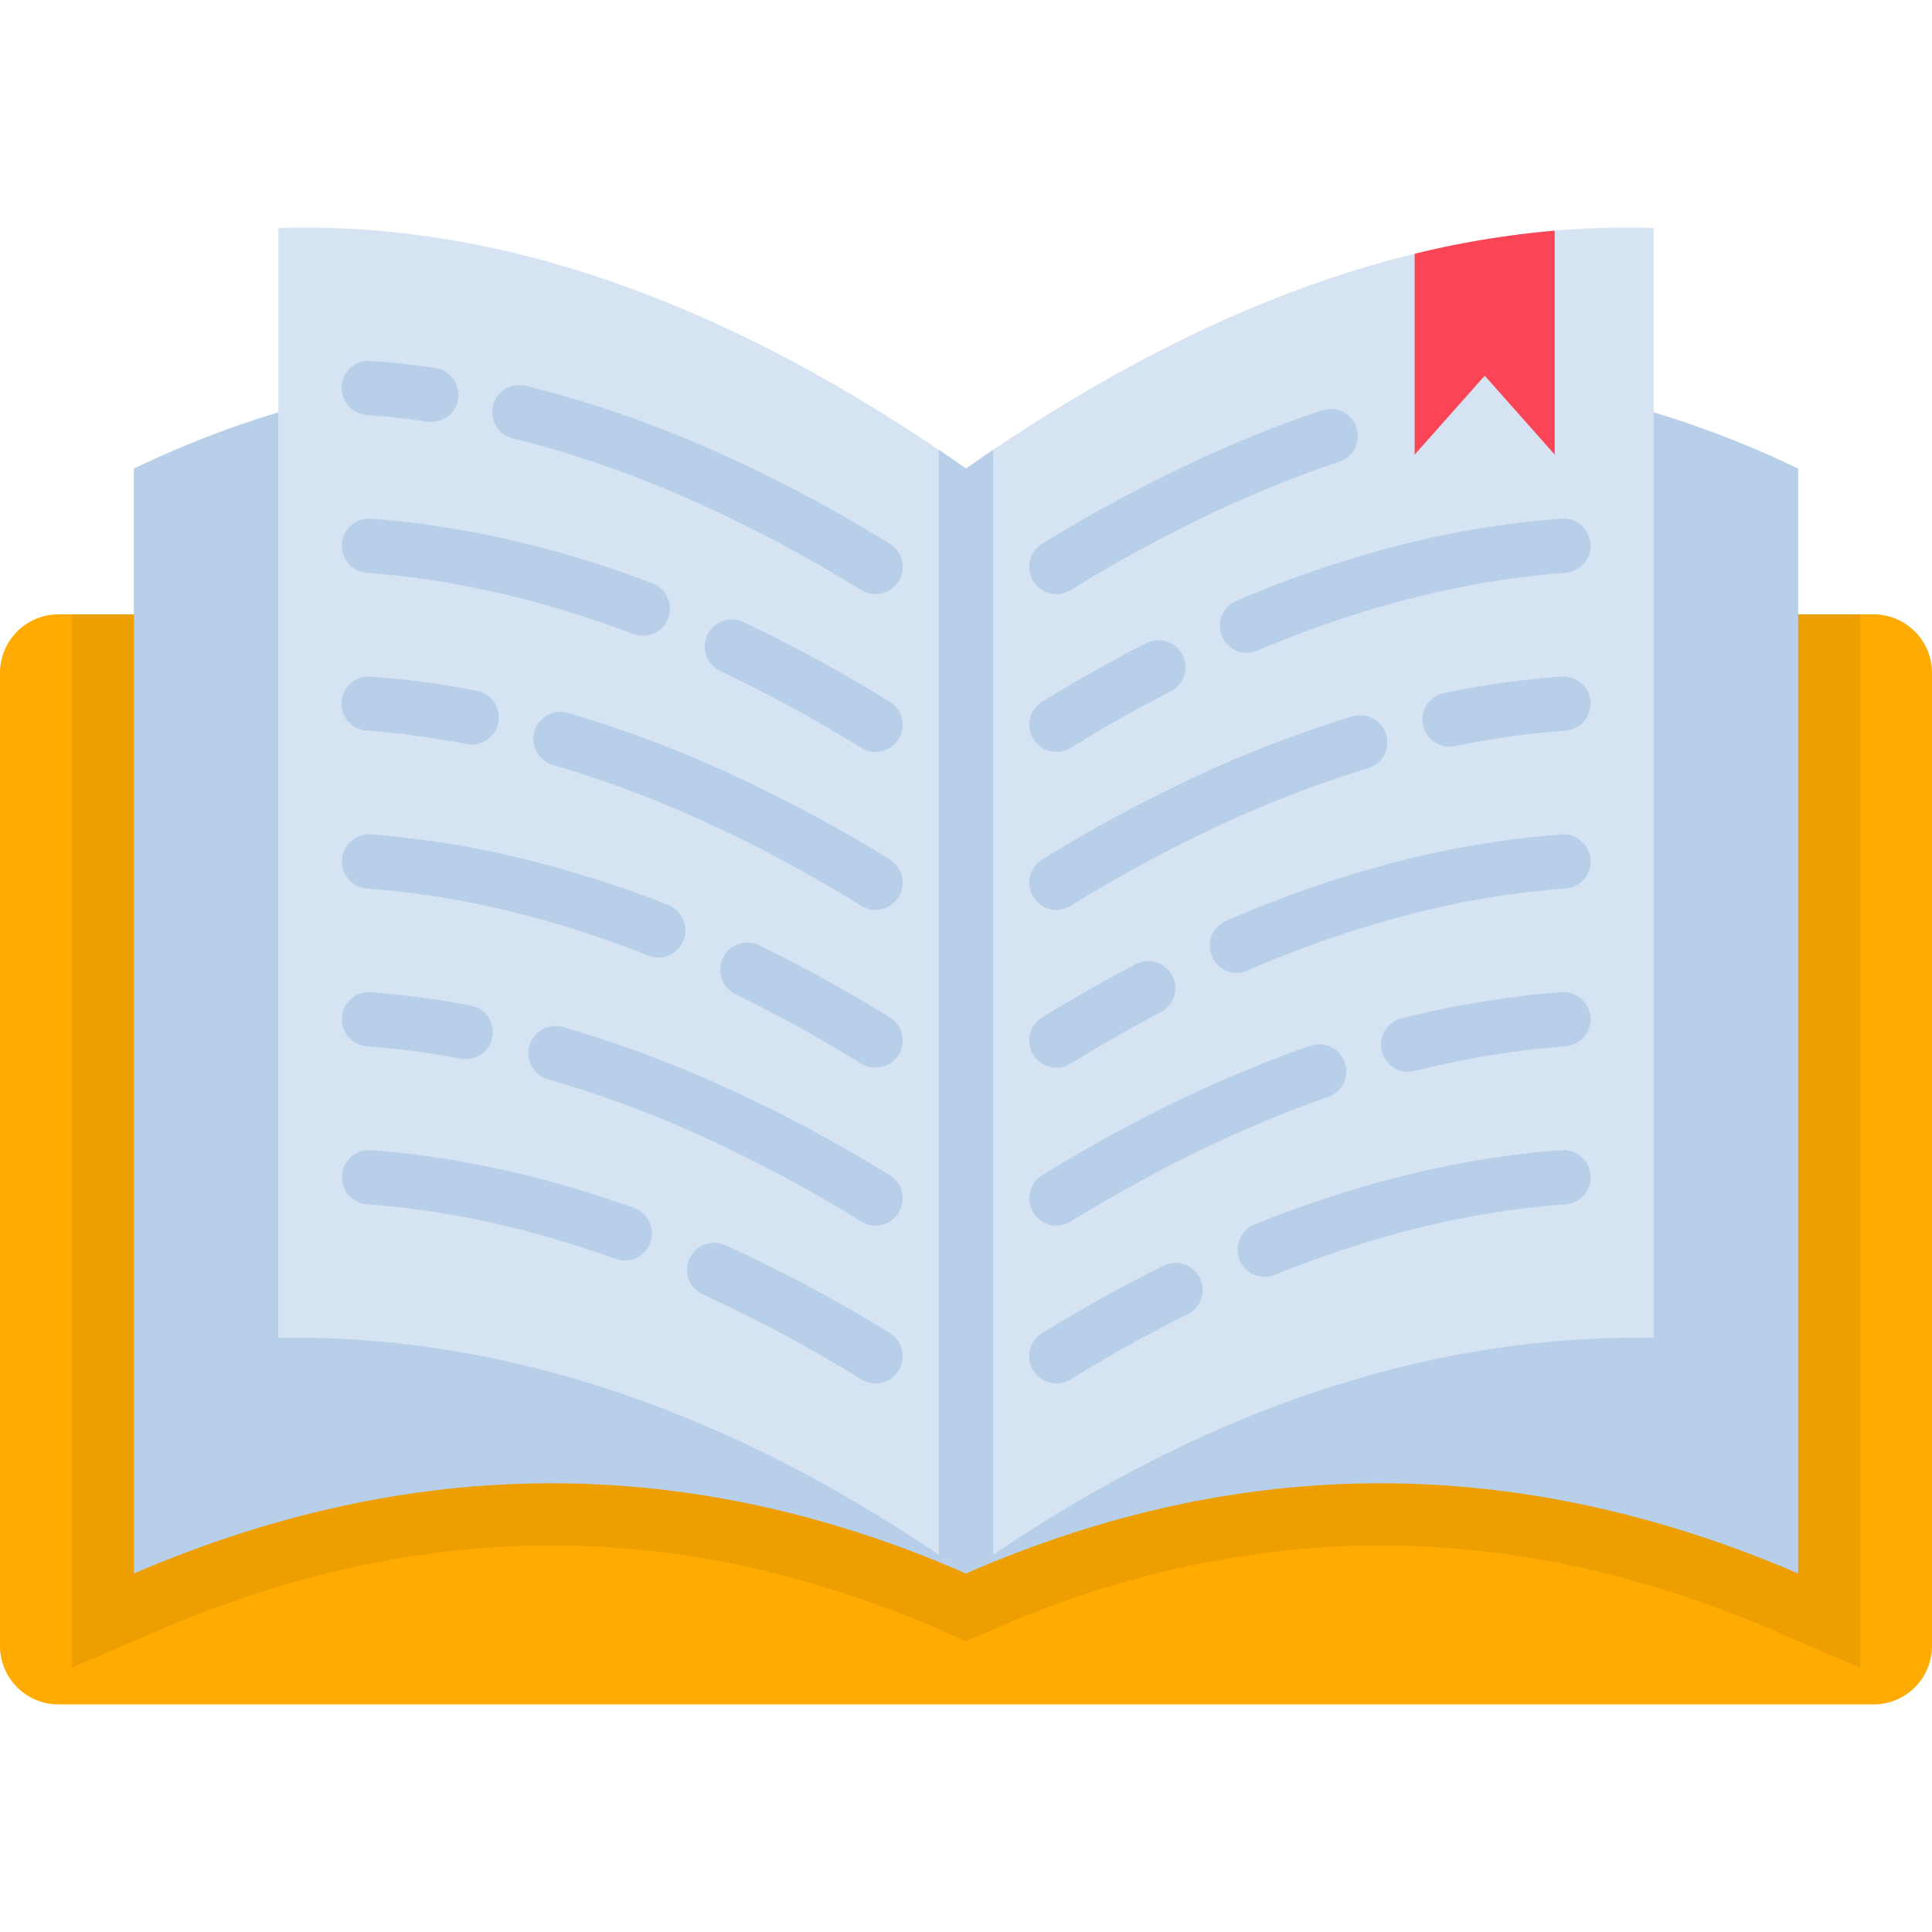 <svg xmlns="http://www.w3.org/2000/svg" id="Layer_1" viewBox="0 0 512 512" data-name="Layer 1"><g fill-rule="evenodd"><path d="m496.554 162.811h-481.079a15.523 15.523 0 0 0 -15.475 15.476v257.952a15.5 15.5 0 0 0 15.475 15.447h481.079a15.473 15.473 0 0 0 15.446-15.447v-257.952a15.5 15.5 0 0 0 -15.446-15.476z" fill="#ffab02"></path><path d="m492.969 162.811v279.17l-22.936-9.88c-69.334-29.814-138.142-30.31-207.446-.029l-6.587 2.885-6.587-2.885c-69.275-30.281-138.083-29.785-207.446.029l-22.936 9.88v-279.17z" fill="#ed9e00"></path><path d="m35.468 124.167c73.532-35.206 147.032-31.767 220.532 0 73.5-31.767 147.031-35.206 220.532 0v292.833c-73.501-31.617-147.032-32.142-220.532 0-73.5-32.146-147-31.621-220.532 0z" fill="#b7cfe8"></path><path d="m256 124.167c-60.736-42.522-121.472-65.691-182.237-63.738v294.091c60.765-.874 121.501 19.643 182.237 62.48 60.736-42.841 121.5-63.358 182.237-62.484v-294.087c-60.737-1.953-121.501 21.216-182.237 63.738z" fill="#d5e3f2"></path></g><path d="m248.8 412.021v-292.809c2.419 1.632 4.809 3.264 7.2 4.955 2.419-1.691 4.809-3.323 7.2-4.955v292.809c-2.39 1.632-4.78 3.293-7.2 4.983-2.39-1.69-4.78-3.351-7.2-4.983z" fill="#b7cfe8"></path><path d="m283.745 365.536a7.2 7.2 0 1 1 -7.548-12.27c5.071-3.088 10.433-6.236 16.058-9.355q8.131-4.546 16.087-8.48a7.181 7.181 0 1 1 6.354 12.881q-7.826 3.891-15.476 8.131-7.3 4.067-15.475 9.093zm-47.945-12.27a7.2 7.2 0 1 1 -7.548 12.27 385.087 385.087 0 0 0 -41.938-22.47 7.174 7.174 0 1 1 5.887-13.085 395.6 395.6 0 0 1 43.6 23.285zm-67.7-33.107a7.168 7.168 0 0 1 -4.838 13.494 272.588 272.588 0 0 0 -33.107-9.647 229.958 229.958 0 0 0 -32.955-4.867 7.19 7.19 0 0 1 1.073-14.339 249.209 249.209 0 0 1 34.973 5.217 284.343 284.343 0 0 1 34.854 10.142zm67.7-8.714a7.2 7.2 0 1 1 -7.548 12.27 375.191 375.191 0 0 0 -41.676-22.354 295.686 295.686 0 0 0 -41.53-15.387 7.2 7.2 0 0 1 3.935-13.844 309.2 309.2 0 0 1 43.482 16.146 393.229 393.229 0 0 1 43.337 23.169zm-111.067-45a7.171 7.171 0 1 1 -2.594 14.106c-4.168-.787-8.335-1.458-12.474-1.982-3.963-.525-8.131-.962-12.473-1.282a7.19 7.19 0 0 1 1.078-14.339c4.226.32 8.656.787 13.232 1.4 4.429.582 8.859 1.282 13.231 2.1zm111.067 3.179a7.19 7.19 0 1 1 -7.548 12.24c-11.1-6.819-22.208-12.969-33.282-18.361a7.195 7.195 0 1 1 6.295-12.939q17.315 8.436 34.535 19.06zm-58.6-29.724a7.209 7.209 0 0 1 -5.3 13.406 275.193 275.193 0 0 0 -37.421-11.978 236.042 236.042 0 0 0 -37.279-5.861 7.19 7.19 0 0 1 1.078-14.339 250.188 250.188 0 0 1 39.519 6.266 292.645 292.645 0 0 1 39.4 12.5zm58.6-12.127a7.2 7.2 0 1 1 -7.548 12.269 380.916 380.916 0 0 0 -40.918-22.032 303.819 303.819 0 0 0 -40.743-15.3 7.162 7.162 0 1 1 3.992-13.756 308.77 308.77 0 0 1 42.7 16.03 393.274 393.274 0 0 1 42.521 22.79zm-109.432-44.707a7.182 7.182 0 0 1 -2.71 14.106 233.714 233.714 0 0 0 -26.458-3.556 7.175 7.175 0 1 1 1.078-14.309 238.667 238.667 0 0 1 28.1 3.759zm109.432 2.886a7.19 7.19 0 1 1 -7.548 12.24c-6.47-3.964-12.707-7.607-18.681-10.871-6.15-3.322-12.357-6.47-18.681-9.471a7.184 7.184 0 0 1 6.12-13q9.573 4.547 19.41 9.88 10.055 5.508 19.38 11.221zm-62.892-31.359a7.18 7.18 0 0 1 -5.071 13.435c-23.549-8.947-47.1-14.484-70.645-16.233a7.19 7.19 0 0 1 1.078-14.339c24.889 1.865 49.778 7.694 74.638 17.137zm62.892-10.493a7.2 7.2 0 1 1 -7.548 12.269c-30.863-18.972-61.639-32.64-92.328-40.189a7.171 7.171 0 1 1 3.41-13.931c32.266 7.929 64.411 22.151 96.466 41.851zm-120.74-46.629a7.2 7.2 0 1 1 -2.011 14.251c-2.652-.408-5.3-.729-7.927-1.02-2.565-.292-5.188-.524-7.927-.729a7.189 7.189 0 0 1 1.078-14.338c2.711.2 5.538.466 8.423.787 2.8.291 5.595.67 8.364 1.049zm168.685 58.9a7.2 7.2 0 1 1 -7.545-12.271 404.25 404.25 0 0 1 37.042-20.226 323.767 323.767 0 0 1 37.187-15.155 7.175 7.175 0 0 1 4.547 13.61 317.411 317.411 0 0 0 -35.556 14.485 392.878 392.878 0 0 0 -35.672 19.555zm0 41.822a7.19 7.19 0 1 1 -7.548-12.24q6.163-3.8 13.756-8.073 7.257-4.11 13.726-7.432a7.182 7.182 0 0 1 6.587 12.765q-6.995 3.585-13.29 7.14c-3.9 2.215-8.335 4.838-13.231 7.84zm49.6-25.822a7.164 7.164 0 1 1 -5.567-13.2 297.923 297.923 0 0 1 42.871-14.6 250.679 250.679 0 0 1 43.075-7.111 7.19 7.19 0 1 1 1.078 14.339 235.442 235.442 0 0 0 -40.627 6.732 280.925 280.925 0 0 0 -40.83 13.843zm-49.6 67.672a7.2 7.2 0 1 1 -7.548-12.269 399.6 399.6 0 0 1 41.034-22.12 316.892 316.892 0 0 1 41.181-15.8 7.168 7.168 0 0 1 4.138 13.726 299.556 299.556 0 0 0 -39.315 15.126 383.8 383.8 0 0 0 -39.49 21.333zm101.741-42.316a7.168 7.168 0 0 1 -2.856-14.048 241.043 241.043 0 0 1 31.1-4.371 7.175 7.175 0 1 1 1.078 14.309 237.3 237.3 0 0 0 -29.319 4.11zm-101.741 84.137a7.19 7.19 0 1 1 -7.548-12.24q12.021-7.388 24.743-14.077a7.17 7.17 0 1 1 6.645 12.707q-11.584 6.077-23.84 13.61zm46.922-24.685a7.16 7.16 0 1 1 -5.683-13.143 303.983 303.983 0 0 1 44.269-15.418 252.875 252.875 0 0 1 44.474-7.49 7.19 7.19 0 1 1 1.078 14.339 235.565 235.565 0 0 0 -41.967 7.053 287.728 287.728 0 0 0 -42.171 14.659zm-46.922 66.536a7.2 7.2 0 0 1 -7.548-12.27c23.606-14.484 47.271-26.025 71.053-34.3a7.175 7.175 0 0 1 4.721 13.552c-22.674 7.869-45.406 19-68.226 33.02zm91.162-39.9a7.178 7.178 0 1 1 -3.468-13.931q10.447-2.624 21.129-4.372c7.141-1.165 14.193-2.04 21.159-2.564a7.19 7.19 0 1 1 1.078 14.339c-6.732.524-13.348 1.311-19.934 2.389-6.558 1.079-13.232 2.478-19.964 4.139zm-37.129 54.062a7.185 7.185 0 0 1 -5.392-13.319 294.005 294.005 0 0 1 40.6-13.2 248.957 248.957 0 0 1 40.743-6.558 7.19 7.19 0 1 1 1.078 14.339 236.058 236.058 0 0 0 -38.441 6.15 279.227 279.227 0 0 0 -38.586 12.59z" fill="#b7cfe8"></path><path d="m412.007 61.128v59.337l-18.535-20.9-18.565 20.9v-53.216a245.529 245.529 0 0 1 37.1-6.121z" fill="#fb4455" fill-rule="evenodd"></path></svg>
